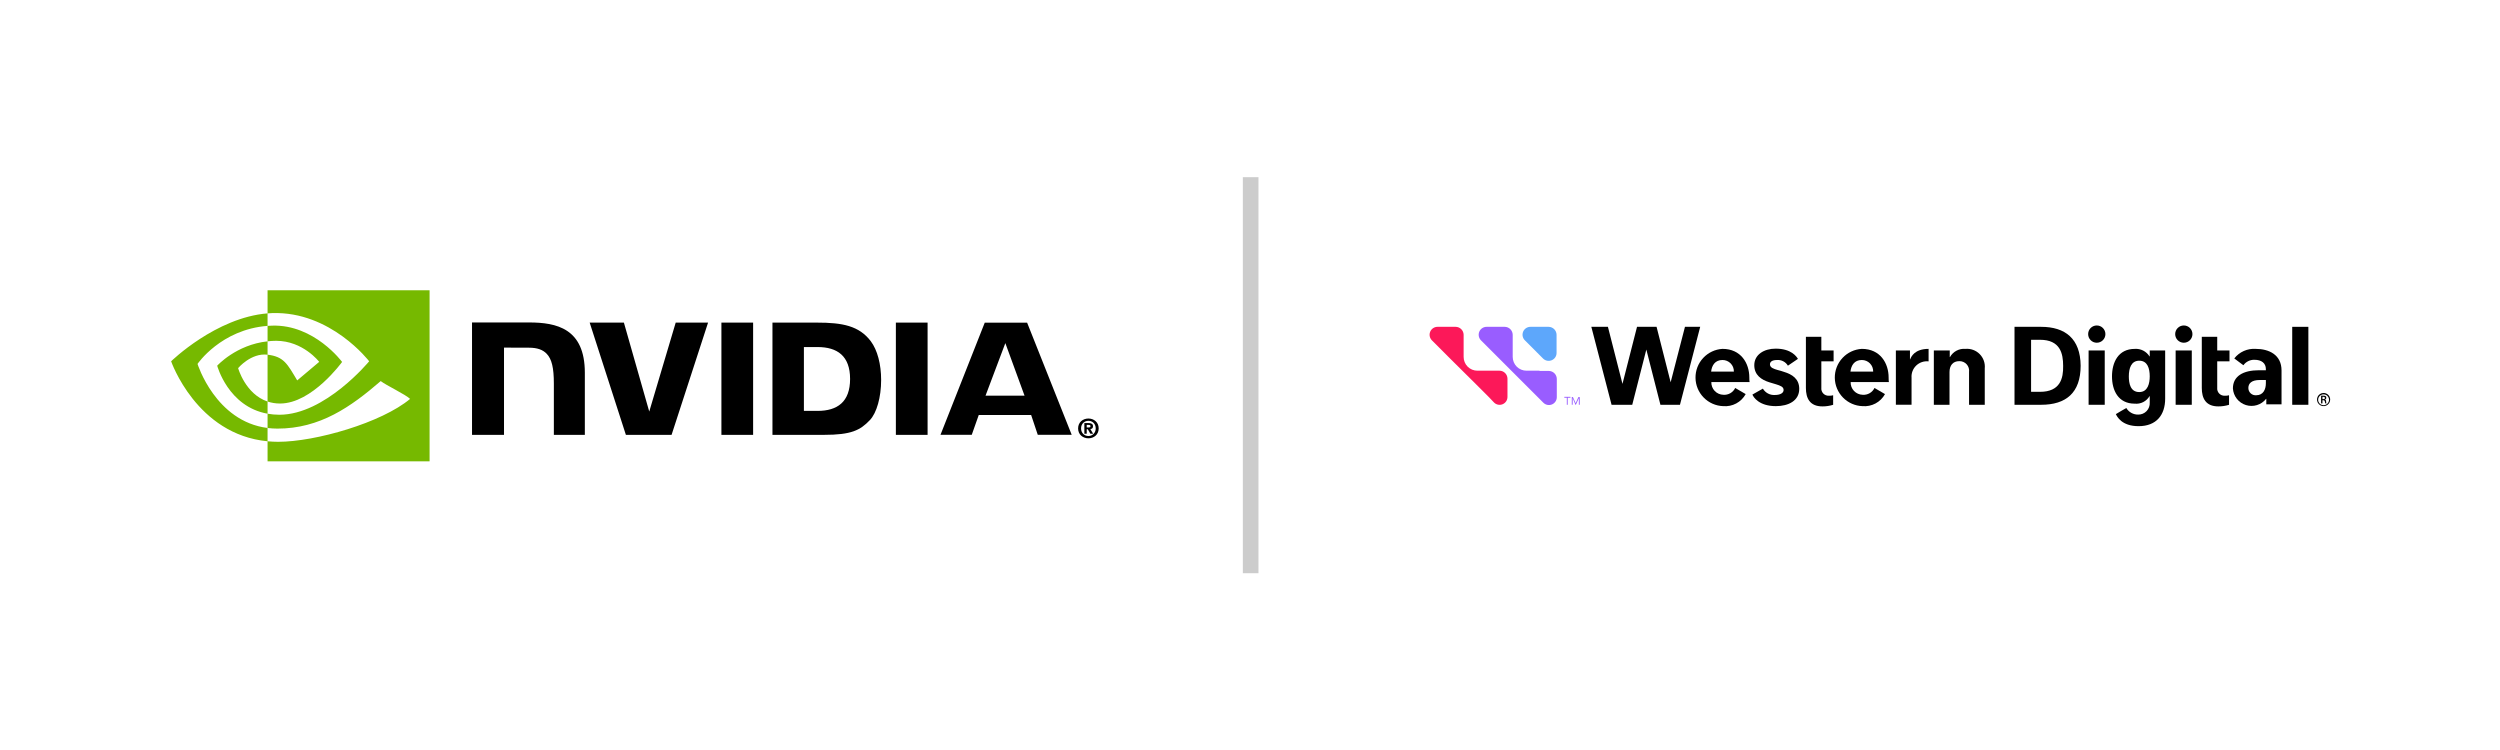 <?xml version="1.0" encoding="UTF-8"?><svg id="Layer_1" xmlns="http://www.w3.org/2000/svg" viewBox="0 0 1919 576"><defs><style>.cls-1{fill:none;}.cls-1,.cls-2,.cls-3,.cls-4,.cls-5,.cls-6,.cls-7{stroke-width:0px;}.cls-2{fill:#fc1859;}.cls-3{fill:#995dff;}.cls-4{fill:#000;}.cls-5{fill:#76b900;}.cls-6{fill:#5da7fb;}.cls-7{fill:#ccc;}</style></defs><rect class="cls-1" width="1919" height="576"/><path class="cls-4" d="M1386.19,258.552h11.87v10.455h9.41v8.373h-9.41v20.265c-.09.794-.01,1.596.25,2.353.25.757.66,1.45,1.21,2.031.55.581,1.22,1.035,1.96,1.333.74.297,1.53.429,2.33.388,1.12.075,2.24-.043,3.31-.35v7.328c-2.65.816-5.4,1.229-8.18,1.223-9.77,0-12.73-6.282-12.73-14.133v-39.266"/><path class="cls-4" d="M1496.27,269.021h-11.86v41.694h12.03v-25.125c0-5.059,2.62-8.373,7.5-8.373,1.07-.029,2.13.175,3.12.598.98.423,1.86,1.054,2.57,1.851.72.797,1.25,1.74,1.56,2.763.31,1.023.4,2.101.25,3.161v25.12h12.06v-27.911c.2-2.004-.05-4.028-.72-5.927-.67-1.899-1.75-3.626-3.17-5.059-1.42-1.432-3.13-2.535-5.02-3.229-1.89-.694-3.91-.962-5.92-.786-2.37-.21-4.76.272-6.86,1.387-2.11,1.115-3.84,2.815-5,4.895h-.18v-5.059h-.36Z"/><path class="cls-4" d="M1480.39,267.798c-10.81,0-13.43,6.105-14.13,8.023h-.17v-6.818h-10.82v41.693h12.04v-20.742c-.13-1.728.12-3.463.74-5.081.62-1.618,1.59-3.079,2.84-4.279s2.75-2.109,4.39-2.662c1.65-.553,3.39-.737,5.11-.538v-9.596Z"/><path class="cls-4" d="M1372.41,280.703l7.68-5.232c-1.05-1.745-5.06-7.85-17.1-7.85-8.89,0-16.4,4.545-16.4,12.728,0,7.5,5.41,11.164,11.52,13.083,1.74.522,3.66,1.045,5.23,1.568,3.32,1.045,5.76,1.918,5.76,4.359,0,2.273-2.45,3.837-6.82,3.837-1.82.095-3.63-.31-5.23-1.172-1.6-.862-2.94-2.146-3.86-3.715l-8.03,4.546c.7,1.918,5.06,8.896,17.97,8.896,9.77,0,17.97-4.187,17.97-13.26,0-7.678-5.41-11.164-11.86-13.083-1.55-.545-3.12-1.011-4.71-1.395-2.97-.873-5.91-1.746-5.91-4.36,0-2.095,1.92-3.314,5.41-3.314,1.66-.13,3.33.209,4.81.981,1.49.772,2.72,1.944,3.57,3.383Z"/><path class="cls-4" d="M1293.38,250.874l-10.99,42.567-10.81-42.567h-15l-11.17,43.789-11.17-43.789h-12.73l15.53,59.836h15.87l10.82-42.394,10.81,42.394h15l15.53-59.836h-11.69Z"/><path class="cls-4" d="M1342.78,289.777c0-10.992-6.46-21.984-20.59-21.984-5.65.329-10.95,2.822-14.81,6.962-3.87,4.141-5.98,9.609-5.91,15.269.06,5.66,2.31,11.077,6.27,15.124,3.95,4.047,9.32,6.413,14.98,6.607,3.46.297,6.94-.418,10-2.06,3.07-1.641,5.59-4.137,7.27-7.186l-8.05-4.709c-.81,1.686-2.12,3.087-3.74,4.02-1.62.934-3.49,1.356-5.35,1.212-1.25-.026-2.49-.301-3.63-.809-1.14-.507-2.18-1.237-3.03-2.147-.86-.91-1.53-1.982-1.97-3.153-.44-1.171-.65-2.418-.6-3.669h29.48c-.32.187-.32-3.3-.32-3.477ZM1313.47,285.231c.52-4.709,2.96-8.896,8.72-8.896,1.17-.007,2.32.22,3.39.667,1.07.447,2.04,1.105,2.86,1.935.81.83,1.45,1.814,1.88,2.895.42,1.082.63,2.237.6,3.399h-17.45Z"/><path class="cls-4" d="M1449.71,289.777c0-10.992-6.45-21.984-20.58-21.984-5.65.329-10.96,2.822-14.82,6.962-3.86,4.141-5.98,9.609-5.91,15.269.07,5.66,2.32,11.077,6.27,15.124,3.96,4.047,9.32,6.413,14.98,6.607,3.47.297,6.94-.418,10.01-2.06,3.07-1.641,5.59-4.137,7.27-7.186l-8.06-4.709c-.81,1.686-2.11,3.087-3.73,4.02-1.62.934-3.49,1.356-5.36,1.212-1.25-.026-2.48-.301-3.62-.809-1.15-.507-2.18-1.237-3.04-2.147-.86-.91-1.53-1.982-1.97-3.153-.44-1.171-.64-2.418-.59-3.669h29.48c-.33.187-.33-3.3-.33-3.477ZM1420.41,285.231c.52-4.709,2.96-8.896,8.72-8.896,1.16-.007,2.31.22,3.39.667,1.07.447,2.04,1.105,2.85,1.935.82.83,1.46,1.814,1.88,2.895.43,1.082.63,2.237.6,3.399h-17.44Z"/><path class="cls-4" d="M1690.08,258.552h11.86v10.455h9.42v8.373h-9.42v20.265c-.09.794,0,1.596.25,2.353.26.757.67,1.45,1.22,2.031.55.581,1.21,1.035,1.95,1.333.74.297,1.54.429,2.34.388,1.11.075,2.24-.043,3.31-.35v7.328c-2.65.817-5.41,1.229-8.18,1.223-9.77,0-12.73-6.282-12.73-14.133v-39.266"/><path class="cls-4" d="M1566.75,250.874h-20.41v59.836h20.41c19.01,0,30.35-9.092,30.35-30.002-.18-20.742-11.86-29.834-30.35-29.834ZM1565.88,300.768h-6.82v-39.952h6.82c15.53,0,17.79,10.455,17.79,20.06.17,9.423-2.1,19.892-17.79,19.892Z"/><path class="cls-4" d="M1771.9,250.874h-12.39v59.836h12.39v-59.836Z"/><path class="cls-4" d="M1783.58,301.641c-1,0-1.98.297-2.81.853-.83.556-1.48,1.346-1.86,2.271-.38.924-.48,1.941-.29,2.923.2.981.68,1.883,1.39,2.59.7.708,1.6,1.19,2.59,1.385.98.195,1.99.095,2.92-.288.92-.383,1.71-1.031,2.27-1.863.56-.832.85-1.811.85-2.811,0-1.342-.53-2.628-1.48-3.577-.95-.948-2.24-1.482-3.58-1.483ZM1783.58,311.06c-.82,0-1.63-.246-2.32-.706-.69-.46-1.23-1.113-1.54-1.878-.32-.765-.4-1.607-.24-2.419.16-.813.56-1.559,1.14-2.144.59-.586,1.33-.984,2.15-1.146.81-.161,1.65-.078,2.42.238.76.317,1.41.854,1.87,1.542.46.689.71,1.498.71,2.326-.02,1.106-.46,2.162-1.24,2.944-.79.782-1.84,1.228-2.95,1.243Z"/><path class="cls-4" d="M1785.5,307.919c.02-.274-.05-.547-.21-.771-.16-.224-.4-.384-.66-.452.31-.074.58-.254.77-.509.19-.255.29-.568.27-.887,0-1.222-.87-1.568-2.09-1.568h-1.92v5.91h1.05v-2.441h.7c.7,0,1.05.35,1.22,1.395.03.353.09.703.18,1.046h1.04c-.17,0-.35-1.023-.35-1.723ZM1783.58,306.351h-.87v-1.746h.87c.26-.018.51.063.7.226.2.162.32.394.35.647,0,.527-.35.873-1.05.873Z"/><path class="cls-4" d="M1650.14,269.021v4.546h-.18c-1.18-1.904-2.87-3.447-4.86-4.462-2-1.014-4.24-1.462-6.48-1.293-12.73,0-17.45,10.455-17.45,21.11s4.71,20.933,17.45,20.933c2.24.23,4.51-.19,6.52-1.211,2.01-1.02,3.68-2.597,4.82-4.544h.18v4.887c.07,1.204-.11,2.411-.52,3.543-.42,1.133-1.06,2.167-1.9,3.036-.84.87-1.84,1.556-2.96,2.015s-2.31.681-3.52.652c-1.83.035-3.63-.415-5.23-1.303-1.6-.889-2.93-2.185-3.86-3.756-1.05.523-8.02,4.709-8.02,4.709.87,1.746,4.35,9.246,17.44,9.246,13.78,0,20.41-8.723,20.41-21.11v-36.998h-11.84ZM1642.11,300.946c-6.82,0-8.02-6.628-8.02-12.037,0-6.105,1.74-12.038,8.02-12.038s8.03,5.91,8.03,12.038c0,5.232-1.4,12.037-8.03,12.037h0Z"/><path class="cls-4" d="M1731.43,267.798c-3.13-.208-6.25.352-9.11,1.629-2.86,1.277-5.36,3.233-7.29,5.699l6.98,5.232c.97-1.341,2.26-2.423,3.75-3.153,1.49-.729,3.13-1.084,4.79-1.034,5.41,0,8.73,2.619,8.73,7.151v.873h-5.24c-12.21,0-20.06,4.545-20.06,13.955.18,2.888,1.22,5.655,3,7.935,1.78,2.281,4.21,3.968,6.97,4.837,2.76.87,5.72.881,8.48.033,2.77-.848,5.21-2.515,7.01-4.782h.17v4.187h11.69v-25.988c.01-12.028-9.59-16.574-19.87-16.574ZM1739.28,294.141c0,4.886-2.1,9.246-7.33,9.246-.78.078-1.56-.009-2.31-.255-.74-.246-1.42-.646-1.99-1.173-.58-.528-1.04-1.171-1.35-1.887-.31-.717-.47-1.491-.46-2.272,0-3.491,2.44-6.105,8.73-6.105h4.71v2.446Z"/><path class="cls-4" d="M1615.59,269.016h-12.38v41.694h12.38v-41.694Z"/><path class="cls-4" d="M1609.48,263.084c3.66,0,6.63-2.967,6.63-6.628,0-3.66-2.97-6.627-6.63-6.627s-6.62,2.967-6.62,6.627c0,3.661,2.96,6.628,6.62,6.628Z"/><path class="cls-4" d="M1682.41,269.016h-12.39v41.694h12.39v-41.694Z"/><path class="cls-4" d="M1676.3,263.084c3.66,0,6.62-2.967,6.62-6.628,0-3.66-2.96-6.627-6.62-6.627s-6.63,2.967-6.63,6.627c0,3.661,2.97,6.628,6.63,6.628Z"/><path class="cls-6" d="M1174.76,250.874h13.96c1.61.02,3.15.67,4.29,1.81,1.14,1.141,1.79,2.682,1.81,4.295v13.956c0,1.19-.35,2.353-1.01,3.344-.66.991-1.6,1.767-2.69,2.232-1.1.464-2.31.596-3.48.38s-2.25-.772-3.11-1.597l-13.95-13.965c-.88-.835-1.49-1.915-1.75-3.1-.26-1.186-.16-2.422.29-3.548s1.23-2.091,2.24-2.77c1-.679,2.19-1.04,3.4-1.037Z"/><path class="cls-2" d="M1144.06,284.545h-9.94c-1.4.009-2.79-.26-4.09-.792-1.29-.532-2.47-1.315-3.46-2.305-.99-.99-1.77-2.167-2.3-3.462-.53-1.295-.8-2.683-.79-4.083v-16.924c-.02-1.614-.68-3.155-1.82-4.296-1.14-1.141-2.68-1.79-4.29-1.809h-13.96c-1.19.005-2.35.359-3.34,1.018-.99.66-1.77,1.595-2.23,2.691-.47,1.096-.6,2.304-.38,3.474.22,1.17.77,2.251,1.6,3.109l5.41,5.409,7.31,7.328.18.173,1.22,1.223,19.71,19.546,1.75,1.746.52.523,7.33,7.327,4.36,4.546c.85.845,1.93,1.418,3.11,1.645,1.18.228,2.39.1,3.5-.368,1.1-.468,2.04-1.254,2.7-2.257.65-1.004,1-2.18.98-3.379v-13.978c-.02-1.613-.67-3.155-1.81-4.295-1.14-1.141-2.68-1.79-4.29-1.81h-6.98Z"/><path class="cls-3" d="M1181.74,284.545h-9.94c-1.4.009-2.79-.26-4.09-.792-1.29-.532-2.47-1.315-3.46-2.305s-1.77-2.167-2.3-3.462c-.54-1.295-.8-2.683-.8-4.083v-16.924c-.02-1.614-.67-3.155-1.81-4.296-1.14-1.141-2.68-1.79-4.29-1.809h-13.96c-1.19.004-2.35.358-3.34,1.017-1,.659-1.77,1.594-2.24,2.69-.46,1.096-.59,2.305-.38,3.475.22,1.171.78,2.252,1.6,3.11l5.41,5.409,7.32,7.328.18.173,1.22,1.223,19.71,19.715,1.75,1.745.52.523,7.33,7.328,4.54,4.545c.86.846,1.94,1.418,3.11,1.646,1.18.227,2.4.099,3.5-.369,1.11-.468,2.05-1.253,2.7-2.257.66-1.004,1-2.18.99-3.379v-13.955c-.02-1.613-.67-3.155-1.81-4.295-1.14-1.141-2.69-1.79-4.3-1.81h-7.16v-.191Z"/><path class="cls-3" d="M1205.3,305.305h-1.92v5.409h-.7v-5.409h-1.92v-.7h4.71v.7h-.17Z"/><path class="cls-3" d="M1206.34,304.778h1.04l2.1,4.709,2.09-4.709h1.05v5.909h-.7v-5.036l-2.27,5.059h-.35l-2.1-5.059v5.036h-.7v-5.909h-.16Z"/><path class="cls-4" d="M553.755,247.635v86.166h24.339v-86.166h-24.339ZM362.326,247.518v86.283h24.552v-66.977l19.153.066c6.296,0,10.657,1.512,13.689,4.748,3.849,4.105,5.42,10.716,5.42,22.813v39.35h23.784v-47.67c0-34.026-21.688-38.613-42.901-38.613h-43.697ZM592.937,247.635v86.159h39.468c21.03,0,27.889-3.499,35.318-11.337,5.245-5.508,8.635-17.59,8.635-30.797,0-12.111-2.871-22.915-7.875-29.642-9.014-12.031-22.002-14.383-41.396-14.383h-34.15ZM617.072,266.393h10.461c15.179,0,24.996,6.816,24.996,24.5,0,17.685-9.817,24.508-24.996,24.508h-10.461v-49.008ZM518.67,247.635l-20.307,68.284-19.46-68.284h-26.268l27.795,86.159h35.07l28.013-86.159h-24.843ZM687.68,333.794h24.339v-86.159h-24.346v86.159h.007ZM755.899,247.664l-33.982,86.101h23.996l5.377-15.216h40.212l5.092,15.216h26.048l-34.237-86.108h-32.506v.007ZM771.699,263.376l14.741,40.337h-29.949l15.208-40.337Z"/><path class="cls-5" d="M205.384,261.996v-11.856c1.154-.08,2.316-.146,3.499-.182,32.433-1.023,53.712,27.867,53.712,27.867,0,0-22.981,31.922-47.62,31.922-3.55,0-6.728-.57-9.591-1.534v-35.961c12.63,1.526,15.165,7.1,22.754,19.752l16.882-14.237s-12.324-16.166-33.098-16.166c-2.257,0-4.42.161-6.545.388M205.384,222.828v17.714c1.161-.095,2.33-.168,3.499-.212,45.099-1.519,74.486,36.991,74.486,36.991,0,0-33.747,41.038-68.913,41.038-3.221,0-6.238-.299-9.072-.796v10.95c2.425.307,4.938.489,7.553.489,32.718,0,56.385-16.706,79.3-36.487,3.799,3.039,19.351,10.439,22.55,13.682-21.79,18.24-72.558,32.937-101.346,32.937-2.776,0-5.442-.168-8.057-.416v15.383h124.363v-131.273h-124.363ZM205.384,308.213v9.35c-30.264-5.398-38.664-36.852-38.664-36.852,0,0,14.529-16.1,38.664-18.708v10.256h-.044c-12.666-1.519-22.557,10.314-22.557,10.314,0,0,5.544,19.92,22.608,25.655M151.628,279.345s17.933-26.465,53.749-29.205v-9.598c-39.665,3.185-74.019,36.779-74.019,36.779,0,0,19.452,56.247,74.019,61.397v-10.205c-40.045-5.04-53.749-49.168-53.749-49.168Z"/><path class="cls-4" d="M834.162,328.111v-1.965h1.264c.686,0,1.629.051,1.629.891,0,.913-.482,1.074-1.301,1.074h-1.592ZM834.162,329.492h.847l1.958,3.44h2.148l-2.163-3.579c1.118-.08,2.039-.614,2.039-2.126,0-1.87-1.293-2.476-3.478-2.476h-3.163v8.174h1.819v-3.441M843.351,328.849c0-4.799-3.732-7.59-7.889-7.59-4.156,0-7.911,2.783-7.911,7.59s3.726,7.597,7.911,7.597c4.186,0,7.889-2.798,7.889-7.597ZM841.08,328.849c0,3.499-2.572,5.844-5.61,5.844v-.022c-3.127.022-5.647-2.323-5.647-5.822s2.527-5.837,5.647-5.837c3.119,0,5.61,2.338,5.61,5.837Z"/><rect class="cls-7" x="954" y="136" width="12" height="304"/></svg>